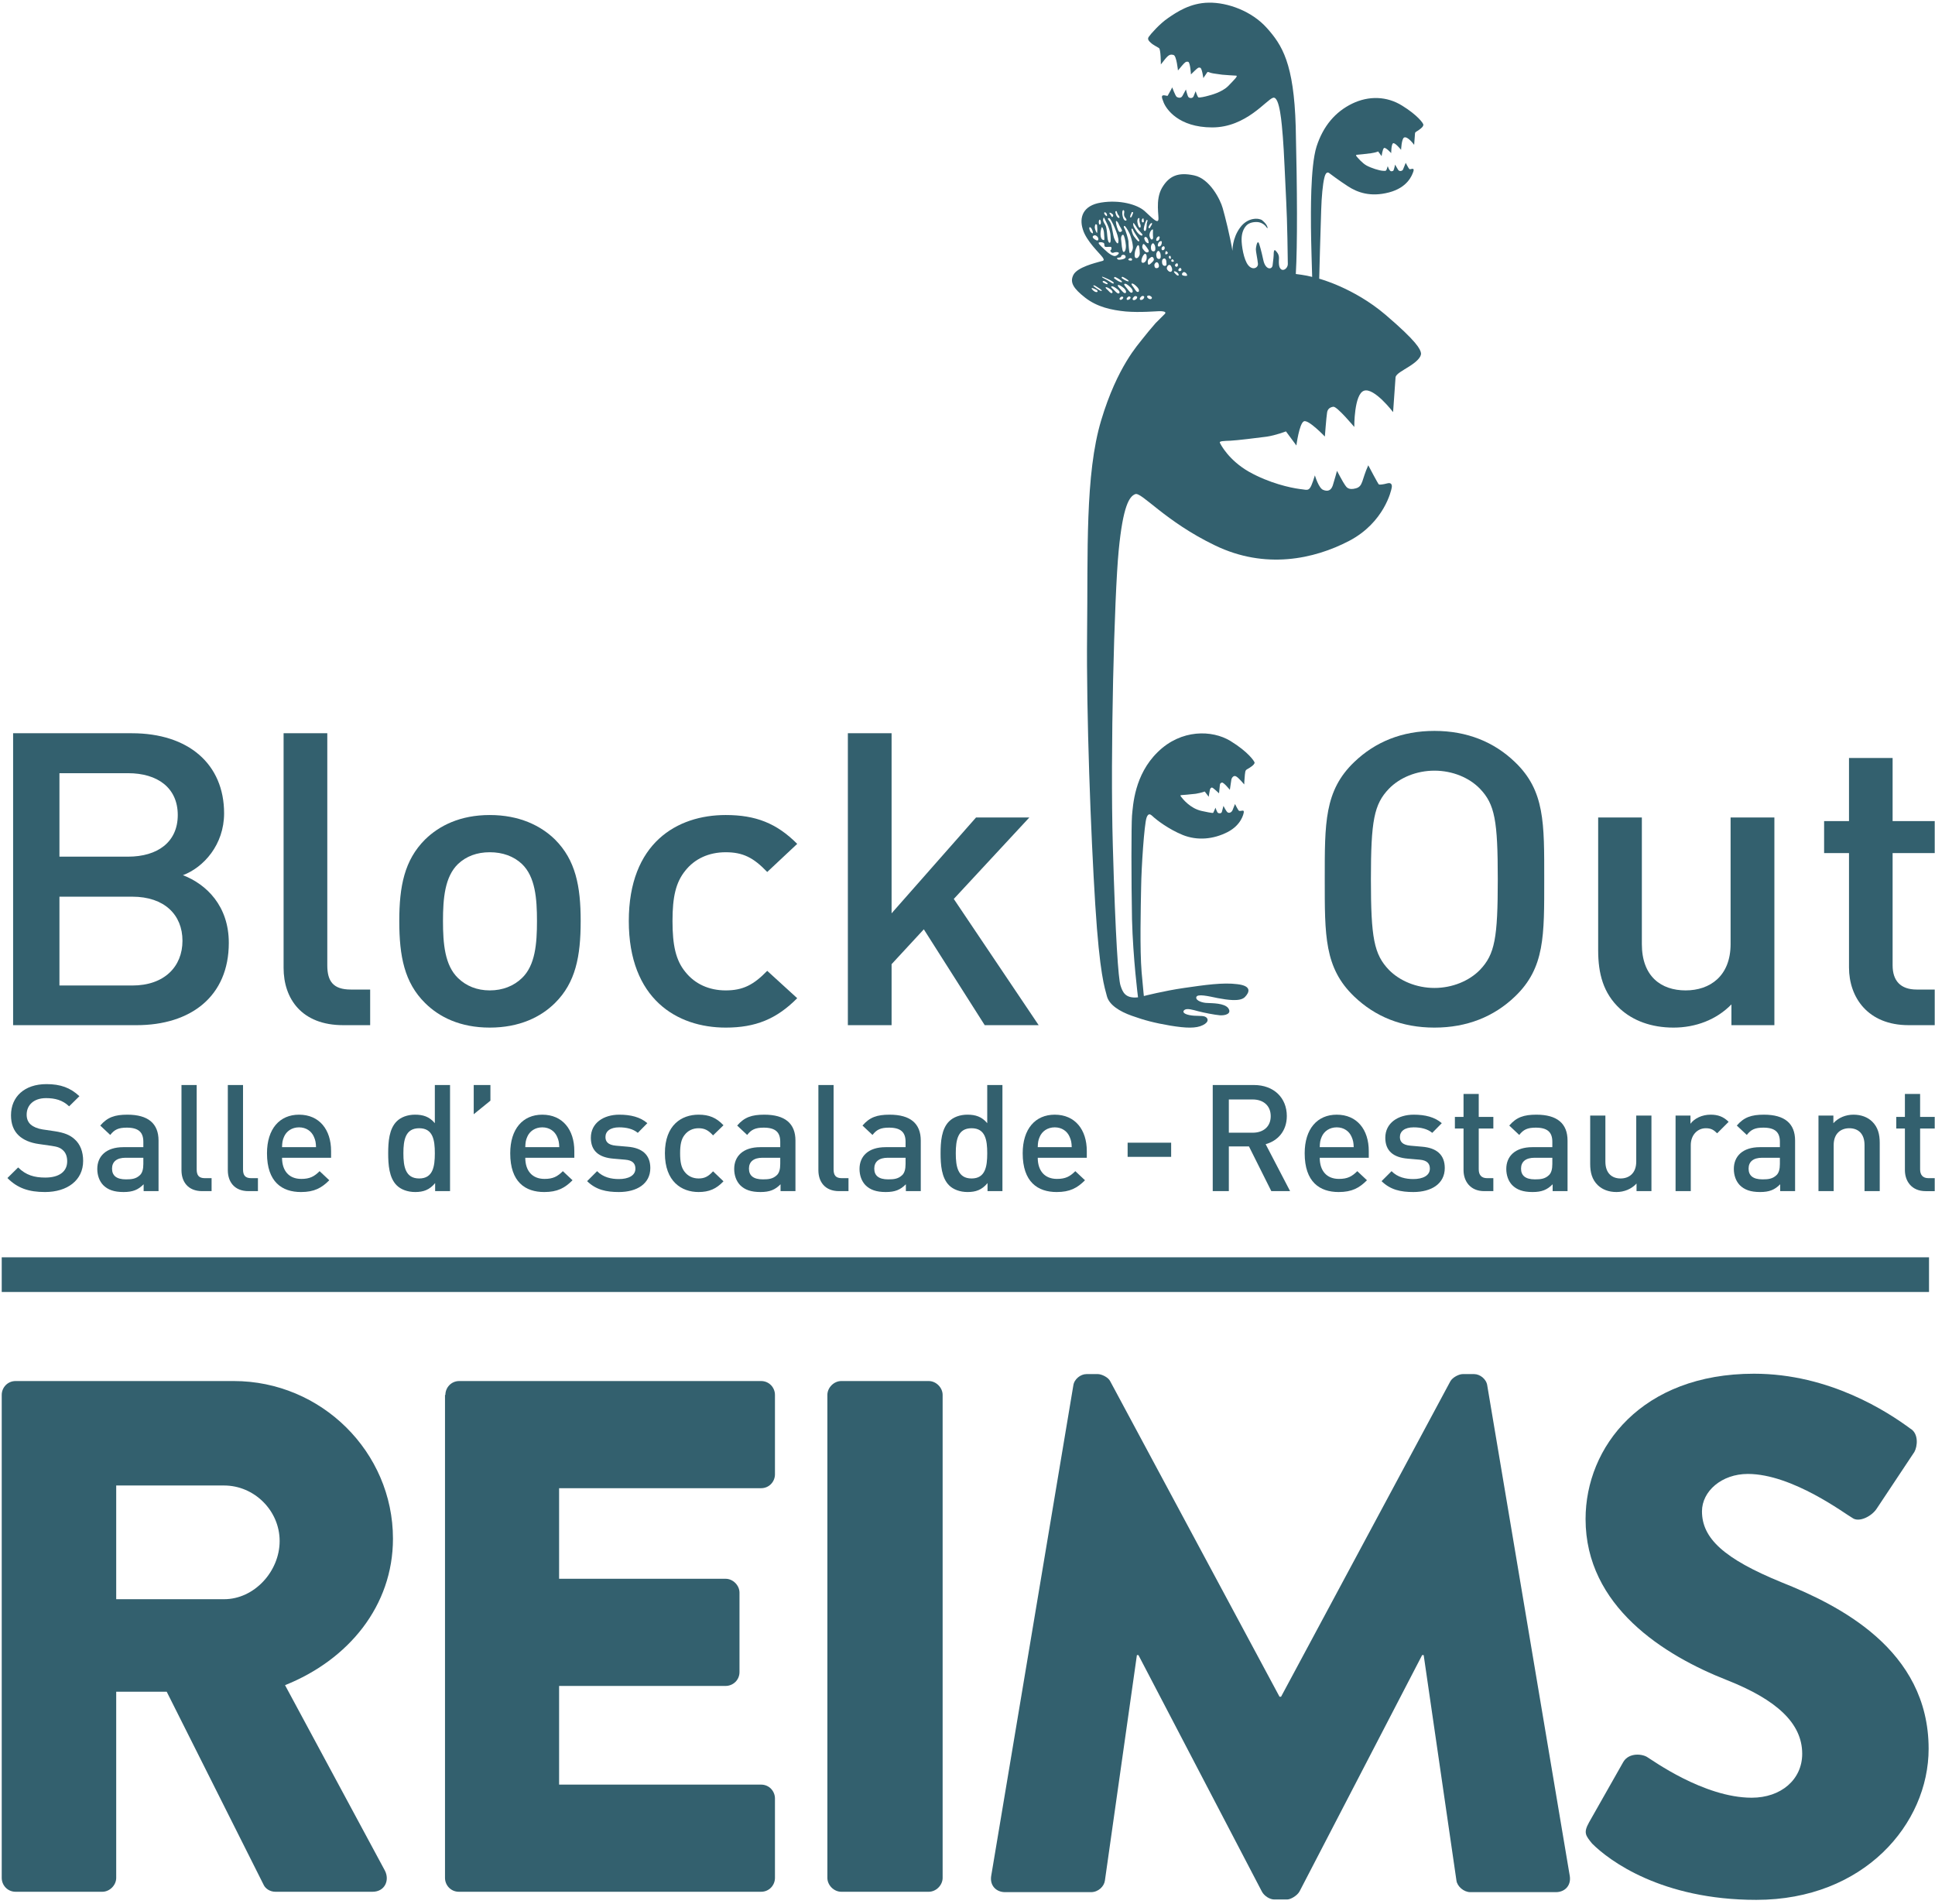 <?xml version="1.0" encoding="UTF-8" standalone="no"?><!DOCTYPE svg PUBLIC "-//W3C//DTD SVG 1.1//EN" "http://www.w3.org/Graphics/SVG/1.1/DTD/svg11.dtd"><svg width="100%" height="100%" viewBox="0 0 502 494" version="1.1" xmlns="http://www.w3.org/2000/svg" xmlns:xlink="http://www.w3.org/1999/xlink" xml:space="preserve" xmlns:serif="http://www.serif.com/" style="fill-rule:evenodd;clip-rule:evenodd;stroke-linejoin:round;stroke-miterlimit:2;"><rect id="reims" x="0.448" y="0.693" width="501.478" height="492.334" style="fill:none;"/><clipPath id="_clip1"><rect x="0.448" y="0.693" width="501.478" height="492.334"/></clipPath><g clip-path="url(#_clip1)"><rect x="0.448" y="326.193" width="500" height="9" style="fill:#33606e;"/><g><path d="M0.448,361.893c0,-1.9 1.5,-3.6 3.6,-3.6l56.6,0c22.7,0 41.3,18.4 41.3,40.9c0,17.4 -11.5,31.4 -28,38l25.9,48.1c1.3,2.5 0,5.5 -3.2,5.5l-25.2,0c-1.5,0 -2.6,-0.9 -3,-1.7l-25.2,-50.2l-13.1,0l0,48.3c0,1.9 -1.7,3.6 -3.6,3.6l-22.5,0c-2.1,0 -3.6,-1.7 -3.6,-3.6l0,-125.3Zm57.7,53c7.8,0 14.4,-7.2 14.4,-15.1c0,-7.9 -6.6,-14.4 -14.4,-14.4l-28,0l0,29.5l28,0Z" style="fill:#33606e;fill-rule:nonzero;"/><path d="M115.548,361.893c0,-1.9 1.5,-3.6 3.6,-3.6l78.3,0c2.1,0 3.6,1.7 3.6,3.6l0,20.6c0,1.9 -1.5,3.6 -3.6,3.6l-52.4,0l0,23.5l43.2,0c1.9,0 3.6,1.7 3.6,3.6l0,20.6c0,2.1 -1.7,3.6 -3.6,3.6l-43.2,0l0,25.6l52.4,0c2.1,0 3.6,1.7 3.6,3.6l0,20.6c0,1.9 -1.5,3.6 -3.6,3.6l-78.4,0c-2.1,0 -3.6,-1.7 -3.6,-3.6l0,-125.3l0.1,0Z" style="fill:#33606e;fill-rule:nonzero;"/><path d="M214.648,361.893c0,-1.9 1.7,-3.6 3.6,-3.6l22.7,0c1.9,0 3.6,1.7 3.6,3.6l0,125.3c0,1.9 -1.7,3.6 -3.6,3.6l-22.7,0c-1.9,0 -3.6,-1.7 -3.6,-3.6l0,-125.3Z" style="fill:#33606e;fill-rule:nonzero;"/><path d="M278.448,359.493c0.2,-1.7 1.9,-3 3.4,-3l3,0c0.9,0 2.7,0.8 3.2,1.9l43.9,81.8l0.4,0l43.9,-81.8c0.6,-1.1 2.3,-1.9 3.2,-1.9l3,0c1.5,0 3.2,1.3 3.4,3l21.4,127.2c0.4,2.5 -1.3,4.2 -3.6,4.2l-22.2,0c-1.7,0 -3.4,-1.5 -3.6,-3l-8.5,-58.5l-0.4,0l-31.8,61.3c-0.6,1.1 -2.3,2.1 -3.2,2.1l-3.4,0c-1.1,0 -2.6,-0.9 -3.2,-2.1l-32,-61.3l-0.4,0l-8.3,58.5c-0.2,1.5 -1.7,3 -3.6,3l-22.3,0c-2.3,0 -4,-1.7 -3.6,-4.2l21.3,-127.2Z" style="fill:#33606e;fill-rule:nonzero;"/><path d="M412.248,472.793l8.9,-15.7c1.5,-2.5 5.1,-2.1 6.4,-1.1c0.8,0.4 14.4,10.4 26.9,10.4c7.6,0 13.1,-4.7 13.1,-11.4c0,-7.9 -6.6,-14 -19.5,-19.1c-16.3,-6.4 -36.7,-19.1 -36.7,-41.8c0,-18.7 14.6,-37.7 43.7,-37.7c19.7,0 34.8,10 40.5,14.2c2.3,1.3 1.9,4.7 1.1,6.1l-9.7,14.6c-1.3,2.1 -4.7,3.8 -6.4,2.5c-1.7,-0.9 -15.5,-11.4 -27.1,-11.4c-6.8,0 -11.9,4.5 -11.9,9.7c0,7 5.7,12.3 20.6,18.4c14.8,5.9 38.2,17.4 38.2,43.2c0,19.5 -16.8,39.2 -44.7,39.2c-24.6,0 -38.2,-10.2 -42.6,-14.6c-1.7,-2.1 -2.3,-2.8 -0.8,-5.5Z" style="fill:#33606e;fill-rule:nonzero;"/></g><g id="logo-total" serif:id="logo total"><g id="logo"><path d="M34.316,232.633l-18.895,0l0,23.045l18.895,0c8.341,0 13.023,-4.924 13.023,-11.606c0,-6.731 -4.682,-11.439 -13.023,-11.439m-1.096,-32.039l-17.799,0l0,21.655l17.799,0c7.655,0 12.898,-3.782 12.898,-10.802c0,-7.05 -5.243,-10.853 -12.898,-10.853m2.221,65.372l-32.04,0l0,-75.736l30.819,0c14.681,0 23.918,8 23.918,20.773c0,8.172 -5.34,14.05 -10.678,16.051c6.121,2.363 11.9,7.993 11.9,17.555c0,13.918 -9.901,21.357 -23.919,21.357" style="fill:#33606e;fill-rule:nonzero;"/><path d="M89.031,265.966c-10.802,0 -15.459,-6.898 -15.459,-14.873l0,-60.862l11.338,0l0,60.206c0,4.145 1.536,6.287 6.096,6.287l5.025,0l0,9.242l-7,0Z" style="fill:#33606e;fill-rule:nonzero;"/><path d="M135.408,224.149c-2.125,-2 -5,-3.047 -8.343,-3.047c-3.339,0 -6.116,1.047 -8.238,3.047c-3.439,3.319 -3.903,8.949 -3.903,14.802c0,5.874 0.464,11.486 3.903,14.797c2.122,2.053 4.899,3.197 8.238,3.197c3.343,0 6.218,-1.144 8.343,-3.197c3.46,-3.311 3.901,-8.923 3.901,-14.797c0,-5.853 -0.441,-11.483 -3.901,-14.802m8.582,36.061c-3.683,3.659 -9.244,6.387 -16.925,6.387c-7.678,0 -13.115,-2.728 -16.797,-6.387c-5.339,-5.289 -6.682,-12.09 -6.682,-21.259c0,-9.044 1.343,-15.802 6.682,-21.144c3.682,-3.607 9.119,-6.36 16.797,-6.36c7.681,0 13.242,2.753 16.925,6.36c5.341,5.342 6.656,12.1 6.656,21.144c0,9.169 -1.315,15.97 -6.656,21.259" style="fill:#33606e;fill-rule:nonzero;"/><path d="M188.27,266.597c-12.655,0 -25.139,-7.434 -25.139,-27.646c0,-20.216 12.484,-27.504 25.139,-27.504c7.778,0 13.213,2.122 18.552,7.485l-7.779,7.293c-3.559,-3.733 -6.312,-5.122 -10.773,-5.122c-4.363,0 -8.023,1.682 -10.463,4.753c-2.485,3.05 -3.339,6.828 -3.339,13.095c0,6.293 0.854,10.191 3.339,13.213c2.44,3.076 6.1,4.782 10.463,4.782c4.461,0 7.214,-1.414 10.773,-5.076l7.779,7.097c-5.339,5.387 -10.774,7.63 -18.552,7.63" style="fill:#33606e;fill-rule:nonzero;"/><path d="M255.467,265.966l-15.799,-24.867l-8.363,9.043l0,15.824l-11.343,0l0,-75.735l11.343,0l0,46.72l21.918,-24.872l13.828,0l-19.609,21.14l22.02,32.747l-13.995,0Z" style="fill:#33606e;fill-rule:nonzero;"/><path d="M383.939,204.62c-2.779,-2.879 -7.142,-4.682 -11.797,-4.682c-4.661,0 -9.001,1.803 -11.803,4.682c-3.879,4.044 -4.683,8.287 -4.683,23.504c0,15.215 0.804,19.458 4.683,23.508c2.802,2.849 7.142,4.679 11.803,4.679c4.655,0 9.018,-1.83 11.797,-4.679c3.878,-4.05 4.632,-8.293 4.632,-23.508c0,-15.217 -0.754,-19.46 -4.632,-23.504m9.097,53.907c-5.44,5.222 -12.436,8.071 -20.894,8.071c-8.464,0 -15.368,-2.849 -20.828,-8.071c-7.753,-7.434 -7.632,-15.822 -7.632,-30.403c0,-14.556 -0.121,-22.97 7.632,-30.409c5.46,-5.238 12.364,-8.091 20.828,-8.091c8.458,0 15.454,2.853 20.894,8.091c7.776,7.439 7.585,15.853 7.585,30.409c0,14.581 0.191,22.969 -7.585,30.403" style="fill:#33606e;fill-rule:nonzero;"/><path d="M449.187,265.966l0,-5.389c-3.901,3.999 -9.315,6.021 -15.019,6.021c-5.802,0 -10.558,-1.823 -13.901,-4.899c-4.338,-4.024 -5.652,-9.117 -5.652,-15.166l0,-34.454l11.334,0l0,32.847c0,8.41 4.999,12.02 11.363,12.02c6.317,0 11.657,-3.731 11.657,-12.02l0,-32.847l11.362,0l0,53.887l-11.144,0Z" style="fill:#33606e;fill-rule:nonzero;"/><path d="M495.149,265.966c-10.581,0 -15.46,-7.217 -15.46,-14.969l0,-29.676l-6.458,0l0,-8.293l6.458,0l0,-16.383l11.314,0l0,16.383l10.923,0l0,8.293l-10.923,0l0,29.116c0,3.973 2.025,6.287 6.242,6.287l4.681,0l0,9.242l-6.777,0Z" style="fill:#33606e;fill-rule:nonzero;"/><path d="M307.987,71.441c0.051,0.209 -0.829,0.159 -1.143,0c-0.343,-0.147 -0.197,-0.574 0,-0.682c0.142,-0.185 0.386,-0.281 0.753,0c0.121,0.083 0.39,0.451 0.39,0.682m-1.607,-1.804c0.071,0.134 0.292,0.402 -0.05,0.624c-0.364,0.217 -0.536,0 -0.636,-0.126c-0.072,-0.121 0.196,-0.574 0.49,-0.633c0,0 0.095,0.027 0.196,0.135m-0.586,1.745c0,0.096 -0.1,0.096 -0.317,0.096c-0.193,-0.037 -0.905,-0.778 -0.905,-0.904c-0.024,-0.121 -0.024,-0.293 0.418,-0.121c0.415,0.197 0.804,0.502 0.804,0.929m-1.661,-4.125c0.293,0.075 0.515,0.489 0.343,0.61c-0.218,0.101 -0.488,0.051 -0.585,-0.096c-0.121,-0.146 0.097,-0.514 0.242,-0.514m-0.486,1.565c0.198,0.146 0.658,1.096 0.341,1.509c-0.32,0.465 -0.901,0.038 -1.169,-0.376c-0.273,-0.426 0.026,-0.891 0.219,-1.087c0.221,-0.193 0.439,-0.173 0.609,-0.046m-1.025,-0.452c0.076,0.305 -0.076,0.744 -0.655,0.572c-0.562,-0.184 -0.562,-1.171 -0.441,-1.489c0.097,-0.268 0.415,-0.439 0.636,-0.389c0.192,0.084 0.192,0.193 0.289,0.293c0.121,0.07 0.171,0.745 0.171,1.013m-0.95,-3.452c-0.317,0.025 -0.393,-0.365 -0.291,-0.636c0.07,-0.243 0.363,-0.435 0.586,-0.389c0.12,0.075 0.195,0.221 0.195,0.464c0,0.293 -0.195,0.523 -0.49,0.561m-0.317,-1.619c-0.122,0.427 -0.415,0.695 -0.732,0.657c-0.389,0 -0.269,-0.623 -0.076,-0.962c0.175,-0.319 0.59,-0.561 0.808,-0.381c0.096,0.087 0.075,0.271 0,0.686m-0.267,2.694c0.049,0.339 0.191,1.192 -0.44,1.192c-0.637,-0.037 -0.661,-0.778 -0.682,-1.146c-0.025,-0.351 0.293,-0.949 0.537,-0.949c0.316,0 0.564,0.598 0.585,0.903m-0.465,2.682c0.05,0.083 0.196,0.827 -0.485,0.886c-0.658,0.114 -0.658,-0.656 -0.658,-0.866c0,-0.166 0.34,-0.681 0.561,-0.657c0.436,0 0.537,0.453 0.582,0.637m-1.581,-1.98c0.288,0.186 0.438,0.675 0.142,1.027c-0.294,0.342 -0.975,1.036 -1.217,0.953c-0.243,-0.184 -0.341,-1.222 0.17,-1.586c0.512,-0.394 0.633,-0.536 0.905,-0.394m-0.196,10.511c0,0.159 -0.076,0.413 -0.441,0.413c-0.364,-0.02 -0.757,-0.363 -0.779,-0.535c-0.048,-0.184 -0.099,-0.388 0.39,-0.414c0.268,-0.051 0.804,0.342 0.83,0.536m-1.001,-11.791c-0.536,0.235 -0.853,-0.204 -1.294,-0.765c-0.437,-0.536 -0.075,-1.317 0.072,-1.351c0.271,-0.038 0.613,0.548 0.857,0.841c0.168,0.28 0.874,1.05 0.365,1.275m-0.758,0.419c0.415,0.122 0.415,0.619 0.393,1.192c-0.051,0.574 -0.463,1.16 -0.974,1.16c-0.54,-0.026 -0.418,-0.759 -0.221,-1.305c0.191,-0.575 0.656,-1.11 0.802,-1.047m-0.241,11.25c0,0.293 -0.37,0.683 -0.637,0.707c-0.218,0.037 -0.485,0.101 -0.511,-0.28c-0.024,-0.192 0.416,-0.695 0.632,-0.728c0.221,-0.037 0.516,0 0.516,0.301m-1.22,-10.898c-0.196,0.439 -0.418,0.878 -0.953,0.756c-0.536,-0.182 -0.242,-1.586 -0.166,-1.877c0.115,-0.343 0.631,-2.071 0.996,-1.218c0.05,0.147 0.316,1.924 0.123,2.339m-0.609,8.291c0.681,0.733 0.536,1.315 0.121,1.269c-0.414,-0.038 -0.779,-0.808 -1.096,-1.235c-0.171,-0.23 -0.707,-0.837 -0.415,-0.937c0.268,-0.097 0.732,0.218 1.39,0.903m0,2.657c0,0.306 -0.395,0.657 -0.658,0.694c-0.222,0.064 -0.464,0.11 -0.539,-0.266c0,-0.21 0.44,-0.72 0.66,-0.746c0.218,0 0.537,0.026 0.537,0.318m-1.707,-2.56c0.752,0.732 0.656,1.402 0.193,1.364c-0.435,-0.046 -0.875,-0.828 -1.267,-1.268c-0.193,-0.267 -0.805,-0.878 -0.511,-1.02c0.292,-0.16 0.827,0.184 1.585,0.924m0,2.632c0,0.234 -0.368,0.561 -0.561,0.561c-0.222,0.049 -0.44,0.125 -0.464,-0.205c-0.049,-0.197 0.363,-0.6 0.56,-0.649c0.173,-0.013 0.465,0.025 0.465,0.293m-1.733,-2.448c0.732,0.682 0.659,1.306 0.269,1.292c-0.44,-0.037 -0.904,-0.757 -1.265,-1.112c-0.221,-0.268 -0.782,-0.803 -0.538,-0.976c0.241,-0.128 0.78,0.173 1.534,0.796m-0.171,2.448c0,0.234 -0.339,0.514 -0.511,0.561c-0.218,0.024 -0.414,0.086 -0.463,-0.244c0,-0.158 0.342,-0.548 0.534,-0.561c0.177,-0.024 0.44,0 0.44,0.244m-1.585,-2.217c0.782,0.572 0.76,1.145 0.342,1.145c-0.389,0 -0.903,-0.635 -1.267,-0.999c-0.218,-0.197 -0.804,-0.708 -0.586,-0.829c0.247,-0.146 0.757,0.097 1.511,0.683m-1.682,0.095c0.611,0.477 0.586,0.966 0.221,0.966c-0.292,0 -0.732,-0.551 -1.001,-0.82c-0.216,-0.179 -0.681,-0.56 -0.488,-0.719c0.172,-0.084 0.611,0.126 1.268,0.573m-1.828,-1.715c-0.511,-0.331 -0.172,-0.573 0.221,-0.427c0.339,0.147 0.95,0.535 0.827,0.732c-0.17,0.192 -0.757,-0.172 -1.048,-0.305m1.317,-0.465c-0.485,-0.329 -1.682,-0.866 -1.707,-0.986c-0.045,-0.122 0.025,-0.147 0.025,-0.147c0.44,0.12 2.997,1.204 2.997,1.632c-0.047,0.463 -0.729,-0.173 -1.315,-0.499m-3.267,1.377c0.435,0.293 1.636,0.975 1.459,1.159c-0.143,0.179 -0.803,-0.268 -1.217,-0.536c-0.191,-0.146 -1.071,-0.718 -0.974,-0.807c0.121,-0.135 0.293,-0.084 0.732,0.184m0.051,0.891c0.438,0.205 0.463,0.658 -0.027,0.598c-0.489,-0.024 -1.316,-0.832 -1.171,-1c0.146,-0.171 0.808,0.219 1.198,0.402m2.12,-10.45c-1.217,-1.155 -1.954,-1.78 -1.217,-1.875c0.682,-0.076 1.167,0.179 1.167,0.452c0.024,0.317 -0.025,0.619 0.293,0.74c0.318,0.113 1.509,-0.167 1.56,0.147c0.025,0.343 0.025,0.573 -0.196,0.694c-0.244,0.147 0.126,0.719 0.488,0.719c0.37,-0.032 0.44,-0.121 0.561,-0.146c0.345,-0.07 0.929,-0.097 1.051,0.146c0.121,0.198 -0.465,0.77 -0.979,0.821c-0.535,0.033 -1.511,-0.501 -2.728,-1.698m-2.903,-3.536c0.584,-0.498 1.388,0.393 1.316,0.857c-0.07,0.487 -0.387,0.415 -0.948,0.047c-0.541,-0.326 -0.637,-0.708 -0.368,-0.904m-0.097,-0.875c0.025,0.427 -0.267,0.159 -0.586,-0.121c-0.216,-0.292 -0.561,-1.222 -0.216,-1.246c0.339,-0.022 0.776,0.903 0.802,1.367m0.51,-1.113c-0.096,-0.377 0.097,-1.084 0.247,-1.033c0.39,0.096 0.314,0.268 0.339,0.535c0.051,0.268 0.072,1.257 0,1.657c-0.05,0.381 -0.536,-0.779 -0.586,-1.159m1.217,-0.937c-0.242,-0.096 -0.287,-0.987 -0.07,-1.192c0.197,-0.221 0.343,0 0.415,0.536c0,0.477 -0.121,0.706 -0.345,0.656m0.273,2.925c-0.121,-0.95 0.145,-1.803 0.193,-2.034c0.049,-0.23 0.196,-0.255 0.272,-0.133c0.142,0.192 0.414,0.903 0.414,1.414c0,0.511 0.216,1.854 0,1.854c-0.272,0 -0.757,-0.147 -0.879,-1.101m0.632,-4.096c0,-0.314 0.147,-1.047 0.438,-0.288c0.294,0.707 1.268,2.312 1.466,3.936c0.024,0.327 0.216,2.083 -0.122,2.229c-0.343,0.147 -0.611,-0.668 -0.685,-1.781c-0.098,-1.167 -0.193,-2.218 -0.462,-2.716c-0.267,-0.476 -0.584,-0.961 -0.635,-1.38m0.342,-1.581c-0.095,-0.198 -0.049,-0.428 0.096,-0.44c0.146,0 0.294,0.109 0.441,0.279c0.1,0.173 0.243,0.596 0.1,0.695c-0.173,0.109 -0.541,-0.405 -0.637,-0.534m0.929,1.339c-0.1,-0.293 0.289,-0.293 0.435,-0.193c0.414,0.289 2.369,4.313 2.293,5.875c-0.046,1.546 -0.975,-0.294 -1.146,-0.804c-0.193,-0.49 -0.46,-2.415 -0.733,-3.377c-0.291,-0.967 -0.726,-1.235 -0.849,-1.501m0.486,-1.339c-0.121,-0.076 -0.197,-0.44 0.171,-0.293c0.243,0.095 0.709,0.389 0.709,0.657c0.023,0.267 -0.269,0.636 -0.441,0.279c-0.221,-0.354 -0.342,-0.573 -0.439,-0.643m1.637,0.289c-0.152,-0.499 -0.273,-0.83 -0.177,-0.925c0.101,-0.122 0.317,-0.193 0.343,0.025c0.05,0.171 0.221,0.681 0.393,0.878c0.218,0.168 0.464,0.779 0.193,0.779c-0.267,0 -0.536,-0.269 -0.752,-0.757m0.726,2.463c0.197,0.49 0.954,1.465 0.783,1.661c-0.172,0.192 -0.685,0.619 -1.024,-0.297c-0.415,-0.925 -0.662,-2.243 -0.485,-2.288c0.216,-0.025 0.535,0.389 0.726,0.924m0.611,4.231c-0.241,-1.306 0.343,-1.728 0.536,-1.548c0.222,0.169 0.586,1.586 0.656,2.744c0.051,1.134 -0.312,1.841 -0.656,1.644c-0.364,-0.218 -0.489,-2.485 -0.536,-2.84m0.293,-6.741c-0.146,-1.318 0.243,-1.376 0.414,-1.122c0.146,0.244 0.025,0.499 0,0.95c0,0.464 0.173,0.732 0.441,1.038c0.242,0.267 0.363,0.72 -0.147,0.599c-0.465,-0.147 -0.658,-1.139 -0.708,-1.465m2.147,0.682c-0.293,0.076 -0.051,-0.732 0.095,-0.95c0.197,-0.243 0.026,-0.451 0.273,-0.463c0.385,-0.052 0.263,0.328 0.117,0.609c-0.146,0.315 -0.193,0.682 -0.485,0.804m0.853,4.904c-0.368,-0.49 -0.59,-1.439 -0.66,-1.796c-0.025,-0.389 0.367,-0.23 0.413,0.064c0.075,0.267 0.681,1.242 1.267,2.121c0.592,0.853 0.345,0.828 0.177,0.887c-0.177,0.062 -0.979,-0.988 -1.197,-1.276m-0.293,2.535c0.121,0.804 -0.414,1.816 -0.757,1.816c-0.268,0 -0.389,-2.804 -0.389,-3.109c-0.072,-0.623 -0.706,-2.853 -1.071,-3.355c-0.294,-0.473 -0.025,-0.842 0.269,-0.453c0.338,0.427 1.071,1.54 1.388,2.611c0.339,1.076 0.485,1.707 0.56,2.49m-0.392,3.728c-0.289,0.025 -0.608,0 -0.754,-0.184c-0.146,-0.159 0.193,-0.427 0.488,-0.448c0.513,-0.026 0.583,0.562 0.266,0.632m-1.683,5.07c-0.316,-0.179 -0.854,-0.536 -0.854,-0.606c-0.024,-0.076 0.177,-0.268 0.177,-0.268c0.361,0.095 1.676,0.874 1.676,1.108c0,0.231 -0.681,-0.062 -0.999,-0.234m-1.51,-5.287c-0.489,-0.013 -0.612,-0.441 -0.439,-0.502c0.222,-0.036 0.952,-0.084 0.952,-0.268c0,-0.193 0.193,-0.511 0.537,-0.511c0.242,-0.014 0.727,0.121 0.657,0.658c-0.121,0.475 -1.268,0.623 -1.707,0.623m-1.122,4.447c0.44,0.112 1.904,0.999 1.904,1.28c-0.025,0.293 -0.757,-0.046 -1.126,-0.268c-0.338,-0.218 -0.949,-0.632 -0.969,-0.682c-0.031,-0.096 0.191,-0.33 0.191,-0.33m4.854,-13.251c-0.026,-0.268 -0.147,-0.682 0,-0.707c0.12,-0.063 0.438,0.537 0.58,0.707c0.202,0.343 0.516,0.804 0.688,1.026c0.268,0.293 0.854,0.974 0.975,1.083c0.121,0.159 0.191,0.498 -0.197,0.425c-0.364,-0.07 -0.854,-0.572 -1.168,-0.999c-0.298,-0.426 -0.832,-1.293 -0.878,-1.535m1.026,-0.974c-0.076,-0.453 0.095,-1 0.388,-1.05c0.242,0 0.122,0.413 0.122,0.597c0.048,0.23 0.096,0.695 0.192,0.892c0.125,0.159 0.293,1 -0.046,1c-0.364,0.021 -0.586,-0.962 -0.656,-1.439m1.141,-0.268c0,-0.332 0.076,-0.515 0.151,-0.535c0.116,-0.075 0.217,-0.293 0.263,-0.147c0.051,0.154 0.197,0.828 0.074,0.95c-0.17,0.204 -0.488,0.084 -0.488,-0.268m0.561,2.389c-0.193,-0.393 0.267,-1.682 0.368,-2c0.098,-0.255 0.218,-0.414 0.291,-0.612c0.123,-0.17 0.295,0.038 0.295,0.16c-0.076,0.089 -0.172,0.535 -0.222,0.77c-0.022,0.217 -0.022,0.803 -0.121,1.301c-0.097,0.527 -0.364,0.795 -0.611,0.381m1.075,2.51c0.122,0.464 0.339,1.097 -0.219,0.79c-0.589,-0.267 -0.806,-1.154 -0.78,-1.3c0.048,-0.101 0.171,-0.247 0.339,-0.268c0.221,0 0.539,0.352 0.66,0.778m0.461,-3.084c-0.097,0.059 -0.537,0.122 -0.29,-0.381c0.193,-0.51 0.535,-0.962 0.804,-0.899c0.146,0.072 0.026,0.389 -0.171,0.658c-0.148,0.267 -0.32,0.535 -0.343,0.622m0.464,0.499c0.221,-0.193 0.414,-0.18 0.342,0.171c-0.045,0.292 0,1.172 0,1.414c0.05,0.267 0.097,0.84 -0.292,0.904c-0.197,0.025 -0.491,-0.33 -0.611,-0.954c-0.072,-0.683 0.292,-1.314 0.561,-1.535m0.342,3.463c0.269,0 0.561,0.612 0.586,0.951c0.025,0.292 0.193,1.146 -0.463,1.146c-0.658,-0.021 -0.658,-0.757 -0.658,-1.097c-0.026,-0.388 0.269,-1 0.535,-1m1.026,-0.622c-0.294,0 -0.197,-0.498 -0.025,-0.791c0.171,-0.28 0.51,-0.491 0.656,-0.319c0.122,0.076 0.095,0.243 0,0.574c-0.071,0.331 -0.339,0.574 -0.631,0.536m2.243,3.501c-0.147,-0.074 -0.051,-0.54 0,-0.732c0,-0.112 0.165,-0.05 0.241,-0.071c0.102,0 0.344,0.263 0.344,0.46c0,0.147 -0.344,0.389 -0.585,0.343m0.853,0.729c-0.051,-0.147 0.095,-0.39 0.317,-0.353c0.219,0.038 0.294,0.745 0.072,0.779c-0.243,0.037 -0.364,-0.23 -0.389,-0.426m1.61,2.22c-0.124,-0.267 0.265,-0.643 0.536,-0.636c0.218,0.064 0.314,0.599 0.07,0.808c-0.242,0.193 -0.46,0.121 -0.606,-0.172m-5.099,14.944c-0.975,1.122 -2.56,3.001 -3.46,4.173c-0.855,1.192 -6.414,6.974 -10.608,20.982c-4.215,13.995 -3.413,34.307 -3.656,55.296c-0.222,21.041 0.976,52.18 2.118,70.348c1.147,18.236 2.463,21.579 3.024,23.772c0.586,2.241 3.269,3.948 6.464,5.073c3.193,1.143 5.824,1.85 9.996,2.558c4.171,0.686 6.706,0.732 8.414,-0.121c1.732,-0.83 1.413,-1.875 0.56,-2.219c-0.878,-0.342 -2.344,-0.05 -4.024,-0.392c-1.657,-0.339 -1.879,-0.951 -1.22,-1.385c0.634,-0.415 2.073,0 3.511,0.39c1.466,0.388 4.243,0.923 5.606,1.045c1.365,0.096 3.174,-0.389 2.173,-1.85c-1.026,-1.346 -4.243,-1.271 -5.415,-1.346c-1.121,0 -3.096,-0.556 -2.874,-1.512c0.243,-0.949 3.168,-0.241 5.557,0.249c2.389,0.438 5.755,0.999 7.025,-0.249c1.265,-1.287 1.803,-2.924 -1.929,-3.363c-3.732,-0.49 -8.556,0.217 -13.799,0.976c-5.267,0.755 -10.46,2.099 -10.46,2.099c0,0 -0.051,-0.321 -0.584,-6.221c-0.49,-5.849 -0.218,-17.02 -0.122,-22.136c0.072,-5.223 0.804,-16.025 1.387,-17.853c0.612,-1.803 1.436,-0.485 1.997,-0.072c0.54,0.49 3.612,2.951 7.439,4.511c3.808,1.51 7.949,1.097 11.585,-0.757c3.606,-1.854 4.167,-4.754 4.217,-5.121c0.047,-0.339 -0.05,-0.532 -0.415,-0.436c-0.418,0.022 -0.709,0.168 -0.902,-0.05c-0.193,-0.17 -0.955,-1.682 -0.955,-1.682c0,0 -0.384,0.951 -0.656,1.636c-0.269,0.557 -0.824,0.775 -1.217,0.557c-0.39,-0.193 -1.122,-1.707 -1.122,-1.707c0,0 -0.268,1.076 -0.414,1.561c-0.146,0.439 -0.732,0.439 -1.026,0.247c-0.267,-0.222 -0.631,-1.343 -0.631,-1.343c0,0 -0.464,1.146 -0.539,1.242c-0.076,0.171 -0.076,0.246 -3.026,-0.389c-3.045,-0.656 -4.994,-3.218 -5.334,-3.656c-0.369,-0.465 -0.151,-0.416 0.142,-0.465c0.319,0 2.075,-0.171 3.656,-0.343c1.536,-0.268 2.318,-0.582 2.318,-0.582l1.027,1.364c0,0 0.196,-1.364 0.292,-1.732c0.07,-0.46 0.389,-0.753 0.631,-0.631c0.246,0.045 1.758,1.465 1.758,1.465c0,0 0.171,-1.587 0.196,-1.956c0.02,-0.438 0.071,-0.706 0.536,-0.828c0.414,-0.171 2.07,1.879 2.07,1.879c0,0 0.268,-1.808 0.366,-2.465c0.048,-0.657 0.634,-1.388 1.245,-1.024c0.657,0.318 2.121,2.096 2.121,2.096c0,0 0.026,-1.193 0.168,-2.535c0.146,-1.391 0.202,-1.142 1.245,-1.803c1.052,-0.657 1.315,-1.123 1.27,-1.365c-0.072,-0.293 -1.537,-2.681 -6.268,-5.585c-4.733,-2.878 -12.773,-3.097 -18.849,2.878c-6.069,5.903 -6.413,13.827 -6.68,16.505c-0.193,2.707 -0.193,16.606 0,26.849c0.267,10.241 1.56,20.285 1.56,20.285c-3.388,0.369 -4.019,-1.463 -4.557,-3.12c-0.539,-1.706 -1.296,-12.02 -1.978,-36.21c-0.706,-24.138 0.393,-64.93 1.515,-76.535c1.122,-11.632 2.753,-14.071 4.293,-14.682c1.581,-0.681 7.776,7.097 20.727,13.313c12.968,6.268 25.646,3.586 34.791,-1.196c9.091,-4.777 10.919,-13.09 11.021,-13.773c0.146,-0.682 -0.047,-1.439 -1.125,-1.146c-1.068,0.293 -1.996,0.389 -2.193,0.293c-0.193,-0.072 -2.757,-4.975 -2.757,-4.975c-1.73,3.756 -1.314,5.464 -3.219,5.976c-1.924,0.535 -2.434,-0.295 -2.801,-0.83c-0.415,-0.51 -2.097,-3.707 -2.097,-3.707c0,0 -0.682,2.536 -1.097,3.804c-0.439,1.268 -1.271,1.635 -2.463,1.145c-1.193,-0.412 -2.172,-3.777 -2.172,-3.777c-1.439,4.606 -1.484,3.777 -3.974,3.535c-2.414,-0.318 -7.849,-1.51 -13.116,-4.464c-5.243,-2.996 -7.338,-7.021 -7.562,-7.535c-0.216,-0.461 1.102,-0.461 2.759,-0.531c1.657,-0.075 7.019,-0.733 9.433,-1.05c2.389,-0.369 4.95,-1.364 4.95,-1.364l2.708,3.657c0,0 0.756,-5.758 1.949,-6.268c1.17,-0.54 5.438,3.95 5.438,3.95c0,0 0.39,-5.097 0.561,-6.097c0.101,-1.024 0.732,-1.509 1.637,-1.635c0.949,-0.142 5.433,5.246 5.433,5.246c0,0 -0.07,-8.547 2.537,-9.405c2.636,-0.875 7.535,5.552 7.535,5.552c0,0 0.586,-8.179 0.637,-9.037c0.12,-0.875 1.851,-1.731 3.606,-2.849c1.755,-1.122 3.095,-2.343 2.998,-3.393c-0.146,-1.021 -1.024,-2.996 -9.262,-10.021c-8.217,-6.982 -17.146,-9.313 -17.146,-9.313c0,0 0.126,-5.217 0.196,-7.426c0.072,-2.18 0.197,-7.129 0.318,-10.467c0.098,-3.294 0.414,-6.685 0.804,-8.223c0.344,-1.535 0.855,-1.535 1.196,-1.338c0.29,0.219 2.607,1.975 5.022,3.535c2.414,1.536 5.732,2.791 10.56,1.536c4.797,-1.256 5.925,-4.35 6.262,-5.242c0.344,-0.866 0,-0.95 -0.337,-0.866c-0.345,0.074 -0.538,0.159 -0.662,0.012c-0.167,-0.122 -0.922,-1.585 -0.922,-1.585c0,0 -0.589,1.523 -0.735,1.816c-0.193,0.305 -0.903,0.501 -1.217,0.012c-0.32,-0.464 -0.783,-1.365 -0.783,-1.365c-0.434,1.683 -0.339,1.634 -0.925,1.733c-0.582,0.083 -0.999,-1.343 -0.999,-1.343c-0.414,1.293 -0.318,1.293 -1.243,1.221c-0.974,-0.05 -3.074,-0.732 -4.243,-1.367c-1.101,-0.594 -2.414,-2.121 -2.609,-2.39c-0.219,-0.243 -0.174,-0.401 0.195,-0.413c0.34,-0.026 2.314,-0.205 3.557,-0.389c1.246,-0.173 1.857,-0.464 1.857,-0.464l0.899,1.22c0,0 0.244,-1.929 0.637,-2.121c0.46,-0.196 1.848,1.339 1.848,1.339c0,0 0,-2.292 0.491,-2.56c0.514,-0.244 2.075,1.707 2.075,1.707c0,0 0.115,-2.853 0.777,-3.196c0.929,-0.436 2.611,1.903 2.611,1.903c0,0 0.193,-2.644 0.218,-2.925c0.026,-0.318 0.026,-0.318 0.853,-0.827c1.172,-0.808 1.267,-1.102 1.318,-1.44c0.072,-0.368 -1.587,-2.573 -5.51,-4.986c-3.954,-2.465 -8.657,-2.607 -12.975,-0.512c-4.338,2.122 -7.483,5.765 -9.216,11.104c-1.682,5.267 -1.46,17.983 -1.46,20.886c0,2.925 0.314,12.958 0.314,12.958c-1.559,-0.44 -4.243,-0.755 -4.243,-0.755c0.44,-7.548 0.37,-21.772 -0.025,-38.235c-0.463,-16.467 -3.56,-21.186 -7.485,-25.588c-3.899,-4.377 -10.191,-6.657 -15.07,-6.569c-4.873,0.059 -8.409,2.524 -10.554,3.984c-2.174,1.475 -4.537,4.171 -5.022,4.89c-0.536,0.745 0.364,1.34 0.754,1.72c0.221,0.218 1.413,0.899 1.903,1.192c0.489,0.246 0.489,4.242 0.489,4.242l1.096,-1.388c0.976,-1.185 1.41,-1.293 2.218,-1.059c0.758,0.229 1.122,4.009 1.122,4.009c0,0 0.272,-0.327 1.049,-1.244c0.804,-0.911 1.001,-1.121 1.607,-0.999c0.535,0.12 0.712,3.267 0.712,3.267l0.945,-0.924c0.928,-0.879 1.004,-0.904 1.464,-0.808c0.465,0.101 0.808,2.685 0.808,2.685c0,0 0.949,-1.418 1.045,-1.539c0.146,-0.121 0.415,0.025 0.926,0.197c0.49,0.159 1.882,0.293 2.902,0.46c1.051,0.112 3,0.209 3.611,0.247c0.632,0.024 -0.463,1.058 -2.049,2.708c-1.632,1.618 -4.512,2.337 -5.168,2.509c-0.66,0.197 -2.317,0.573 -2.56,0.415c-0.268,-0.218 -0.707,-1.586 -0.707,-1.586c0,0 -0.272,0.707 -0.535,1.344c-0.298,0.606 -1.075,0.459 -1.319,0.179c-0.267,-0.276 -0.662,-1.975 -0.662,-1.975c0,0 -0.509,0.942 -0.897,1.649c-0.39,0.719 -1.122,0.489 -1.486,0.28c-0.345,-0.209 -1.176,-2.473 -1.176,-2.473c0,0 -0.681,1.352 -1,1.85c-0.263,0.514 -0.142,0.343 -0.946,0.221c-0.852,-0.101 -0.953,0.218 -0.272,1.854c0.656,1.644 3.804,6.459 12.606,6.459c8.827,0 14.122,-7.288 15.804,-7.702c1.727,-0.418 2.241,6.912 2.51,10.154c0.292,3.338 0.63,12.079 0.878,16.798c0.267,4.732 0.414,15.313 0.414,16.237c-0.025,0.953 -1,1.82 -1.708,1.343c-0.732,-0.472 -0.636,-1.904 -0.585,-2.95c0,-1.049 -0.586,-1.598 -0.929,-1.948c-0.313,-0.369 -0.44,0.35 -0.44,0.752c0.026,0.394 -0.121,1.942 -0.288,3.1c-0.172,1.219 -1.879,1.193 -2.414,-1.393c-0.539,-2.535 -1,-3.996 -1.146,-4.364c-0.196,-0.33 -0.243,-0.33 -0.439,-0.025c-0.172,0.319 -0.339,1.242 -0.339,1.658c-0.026,0.427 0.434,2.577 0.535,3.685c0.121,1.033 -1.343,1.854 -2.515,0.415c-1.192,-1.439 -1.756,-5.197 -1.727,-6.779c0.025,-1.61 0.535,-2.732 1.146,-3.414c0.581,-0.685 1.536,-1.024 2.681,-1.024c1.169,-0.026 2.098,0.656 2.485,1.166c0.345,0.516 0.561,0.612 0.364,0.05c-0.191,-0.534 -0.56,-1.012 -1.338,-1.669c-0.757,-0.597 -3.707,-0.886 -5.732,1.913c-2.069,2.807 -1.974,6.025 -1.974,6.025c-0.656,-3.939 -1.904,-8.888 -2.535,-11.096c-0.608,-2.193 -3.339,-7.632 -7.411,-8.486c-4.099,-0.877 -6.464,0.065 -8.342,3.243c-1.824,3.184 -0.682,7.489 -0.948,8.339c-0.269,0.904 -1.683,-0.619 -3.562,-2.339c-1.924,-1.707 -6.46,-2.974 -11.287,-2.192c-4.778,0.753 -5.707,3.912 -4.733,6.944c0.903,3.076 4.414,6.243 5.121,7.257c0.733,1.011 -0.02,0.89 -0.853,1.158c-0.849,0.268 -5.656,1.377 -6.702,3.376c-1.026,1.987 0,3.549 3.07,5.962c3.122,2.413 6.803,3.197 10.486,3.56c3.701,0.318 8.07,-0.075 8.605,-0.075c0.536,-0.021 2.243,0 1.514,0.732l-2.417,2.413Z" style="fill:#33606e;fill-rule:nonzero;"/></g><g id="slogan"><path d="M19.326,295.53c-1.159,-1.045 -2.59,-1.664 -5.142,-2.05l-3.133,-0.463c-1.276,-0.195 -2.397,-0.658 -3.093,-1.277c-0.734,-0.657 -1.043,-1.547 -1.043,-2.553c0,-2.435 1.778,-4.292 5.026,-4.292c2.32,0 4.292,0.503 5.994,2.127l2.667,-2.629c-2.358,-2.204 -4.911,-3.132 -8.545,-3.132c-5.723,0 -9.203,3.286 -9.203,8.081c0,2.243 0.658,3.983 2.011,5.259c1.198,1.122 2.977,1.895 5.22,2.204l3.248,0.464c1.624,0.232 2.32,0.503 3.017,1.16c0.733,0.657 1.081,1.663 1.081,2.862c0,2.668 -2.087,4.215 -5.683,4.215c-2.823,0 -5.027,-0.62 -7.038,-2.63l-2.784,2.746c2.629,2.667 5.606,3.634 9.745,3.634c5.76,0 9.899,-3.016 9.899,-8.081c0,-2.359 -0.736,-4.331 -2.244,-5.645" style="fill:#33606e;fill-rule:nonzero;"/><path d="M37.187,301.948c0,1.393 -0.271,2.32 -0.851,2.899c-1.045,1.007 -2.165,1.123 -3.673,1.123c-2.476,0 -3.597,-1.007 -3.597,-2.784c0,-1.779 1.199,-2.823 3.519,-2.823l4.602,0l0,1.585Zm-4.138,-12.76c-3.247,0 -5.181,0.657 -7.037,2.822l2.59,2.437c1.084,-1.392 2.127,-1.895 4.292,-1.895c3.056,0 4.293,1.199 4.293,3.673l0,1.392l-5.182,0c-4.485,0 -6.766,2.358 -6.766,5.646c0,1.662 0.541,3.17 1.546,4.214c1.199,1.2 2.823,1.779 5.259,1.779c2.436,0 3.79,-0.579 5.22,-2.011l0,1.779l3.867,0l0,-13.108c0,-4.447 -2.707,-6.728 -8.082,-6.728" style="fill:#33606e;fill-rule:nonzero;"/><path d="M51.026,303.379l0,-21.886l-3.944,0l0,22.118c0,2.899 1.623,5.413 5.374,5.413l2.437,0l0,-3.363l-1.741,0c-1.585,0 -2.126,-0.774 -2.126,-2.282" style="fill:#33606e;fill-rule:nonzero;"/><path d="M63.049,303.379l0,-21.886l-3.944,0l0,22.118c0,2.899 1.623,5.413 5.374,5.413l2.437,0l0,-3.363l-1.741,0c-1.585,0 -2.126,-0.774 -2.126,-2.282" style="fill:#33606e;fill-rule:nonzero;"/><path d="M73.172,297.617c0.038,-1.199 0.116,-1.778 0.502,-2.668c0.619,-1.469 2.049,-2.475 3.906,-2.475c1.856,0 3.247,1.006 3.867,2.475c0.387,0.89 0.503,1.469 0.541,2.668l-8.816,0Zm4.408,-8.429c-5.027,0 -8.314,3.673 -8.314,10.015c0,7.462 3.906,10.054 8.817,10.054c3.441,0 5.336,-1.044 7.346,-3.056l-2.513,-2.358c-1.392,1.391 -2.552,2.01 -4.756,2.01c-3.21,0 -4.988,-2.126 -4.988,-5.49l12.721,0l0,-1.74c0,-5.568 -3.054,-9.435 -8.313,-9.435" style="fill:#33606e;fill-rule:nonzero;"/><path d="M108.751,305.738c-3.558,0 -4.099,-3.055 -4.099,-6.536c0,-3.479 0.541,-6.496 4.099,-6.496c3.557,0 4.06,3.017 4.06,6.496c0,3.481 -0.503,6.536 -4.06,6.536m4.06,-14.346c-1.432,-1.702 -3.055,-2.204 -5.143,-2.204c-1.972,0 -3.674,0.656 -4.756,1.74c-1.972,1.972 -2.204,5.297 -2.204,8.274c0,2.978 0.232,6.342 2.204,8.314c1.082,1.083 2.823,1.74 4.795,1.74c2.126,0 3.711,-0.541 5.181,-2.32l0,2.088l3.867,0l0,-27.531l-3.944,0l0,9.899Z" style="fill:#33606e;fill-rule:nonzero;"/><path d="M122.899,289.072l4.331,-3.518l0,-4.061l-4.331,0l0,7.579Z" style="fill:#33606e;fill-rule:nonzero;"/><path d="M136.275,297.617c0.039,-1.199 0.116,-1.778 0.503,-2.668c0.619,-1.469 2.049,-2.475 3.906,-2.475c1.855,0 3.247,1.006 3.867,2.475c0.386,0.89 0.502,1.469 0.541,2.668l-8.817,0Zm4.409,-8.429c-5.027,0 -8.314,3.673 -8.314,10.015c0,7.462 3.905,10.054 8.816,10.054c3.442,0 5.336,-1.044 7.347,-3.056l-2.513,-2.358c-1.392,1.391 -2.553,2.01 -4.756,2.01c-3.21,0 -4.989,-2.126 -4.989,-5.49l12.722,0l0,-1.74c0,-5.568 -3.055,-9.435 -8.313,-9.435" style="fill:#33606e;fill-rule:nonzero;"/><path d="M162.874,297.501l-3.093,-0.271c-2.088,-0.193 -2.707,-1.082 -2.707,-2.242c0,-1.469 1.199,-2.514 3.557,-2.514c1.857,0 3.597,0.387 4.834,1.431l2.475,-2.513c-1.818,-1.585 -4.331,-2.204 -7.27,-2.204c-4.099,0 -7.385,2.165 -7.385,5.992c0,3.443 2.127,5.105 5.8,5.415l3.132,0.27c1.895,0.155 2.629,1.006 2.629,2.321c0,1.855 -1.894,2.706 -4.292,2.706c-1.933,0 -4.06,-0.425 -5.646,-2.049l-2.59,2.59c2.32,2.282 5.027,2.824 8.236,2.824c4.679,0 8.159,-2.128 8.159,-6.226c0,-3.48 -2.166,-5.221 -5.839,-5.53" style="fill:#33606e;fill-rule:nonzero;"/><path d="M181.238,292.706c1.546,0 2.512,0.504 3.751,1.857l2.706,-2.63c-1.856,-1.972 -3.751,-2.745 -6.457,-2.745c-4.409,0 -8.74,2.668 -8.74,10.015c0,7.346 4.331,10.053 8.74,10.053c2.706,0 4.601,-0.811 6.457,-2.784l-2.706,-2.59c-1.239,1.352 -2.205,1.856 -3.751,1.856c-1.508,0 -2.784,-0.62 -3.635,-1.74c-0.851,-1.083 -1.16,-2.514 -1.16,-4.795c0,-2.282 0.309,-3.674 1.16,-4.756c0.851,-1.121 2.127,-1.741 3.635,-1.741" style="fill:#33606e;fill-rule:nonzero;"/><path d="M202.421,301.948c0,1.393 -0.271,2.32 -0.851,2.899c-1.044,1.007 -2.165,1.123 -3.674,1.123c-2.474,0 -3.595,-1.007 -3.595,-2.784c0,-1.779 1.198,-2.823 3.518,-2.823l4.602,0l0,1.585Zm-4.137,-12.76c-3.249,0 -5.183,0.657 -7.038,2.822l2.591,2.437c1.082,-1.392 2.126,-1.895 4.292,-1.895c3.054,0 4.292,1.199 4.292,3.673l0,1.392l-5.181,0c-4.486,0 -6.767,2.358 -6.767,5.646c0,1.662 0.541,3.17 1.547,4.214c1.198,1.2 2.822,1.779 5.259,1.779c2.435,0 3.788,-0.579 5.22,-2.011l0,1.779l3.866,0l0,-13.108c0,-4.447 -2.706,-6.728 -8.081,-6.728" style="fill:#33606e;fill-rule:nonzero;"/><path d="M216.26,303.379l0,-21.886l-3.944,0l0,22.118c0,2.899 1.624,5.413 5.375,5.413l2.435,0l0,-3.363l-1.738,0c-1.586,0 -2.128,-0.774 -2.128,-2.282" style="fill:#33606e;fill-rule:nonzero;"/><path d="M234.934,301.948c0,1.393 -0.271,2.32 -0.851,2.899c-1.044,1.007 -2.165,1.123 -3.673,1.123c-2.475,0 -3.596,-1.007 -3.596,-2.784c0,-1.779 1.198,-2.823 3.519,-2.823l4.601,0l0,1.585Zm-4.137,-12.76c-3.248,0 -5.182,0.657 -7.038,2.822l2.591,2.437c1.082,-1.392 2.126,-1.895 4.292,-1.895c3.054,0 4.292,1.199 4.292,3.673l0,1.392l-5.182,0c-4.485,0 -6.766,2.358 -6.766,5.646c0,1.662 0.541,3.17 1.546,4.214c1.199,1.2 2.823,1.779 5.259,1.779c2.436,0 3.789,-0.579 5.221,-2.011l0,1.779l3.866,0l0,-13.108c0,-4.447 -2.706,-6.728 -8.081,-6.728" style="fill:#33606e;fill-rule:nonzero;"/><path d="M252.06,305.738c-3.557,0 -4.099,-3.055 -4.099,-6.536c0,-3.479 0.542,-6.496 4.099,-6.496c3.558,0 4.06,3.017 4.06,6.496c0,3.481 -0.502,6.536 -4.06,6.536m4.06,-14.346c-1.431,-1.702 -3.054,-2.204 -5.143,-2.204c-1.971,0 -3.673,0.656 -4.756,1.74c-1.972,1.972 -2.204,5.297 -2.204,8.274c0,2.978 0.232,6.342 2.204,8.314c1.083,1.083 2.823,1.74 4.795,1.74c2.127,0 3.711,-0.541 5.181,-2.32l0,2.088l3.866,0l0,-27.531l-3.943,0l0,9.899Z" style="fill:#33606e;fill-rule:nonzero;"/><path d="M269.224,297.617c0.038,-1.199 0.116,-1.778 0.503,-2.668c0.619,-1.469 2.049,-2.475 3.906,-2.475c1.856,0 3.248,1.006 3.867,2.475c0.386,0.89 0.502,1.469 0.541,2.668l-8.817,0Zm4.409,-8.429c-5.028,0 -8.314,3.673 -8.314,10.015c0,7.462 3.905,10.054 8.816,10.054c3.442,0 5.337,-1.044 7.347,-3.056l-2.514,-2.358c-1.391,1.391 -2.552,2.01 -4.756,2.01c-3.209,0 -4.988,-2.126 -4.988,-5.49l12.723,0l0,-1.74c0,-5.568 -3.056,-9.435 -8.314,-9.435" style="fill:#33606e;fill-rule:nonzero;"/><rect x="292.541" y="296.457" width="11.292" height="3.673" style="fill:#33606e;"/><path d="M318.798,293.867l0,-8.624l6.187,0c2.784,0 4.679,1.624 4.679,4.331c0,2.707 -1.895,4.293 -4.679,4.293l-6.187,0Zm15.042,-4.331c0,-4.679 -3.325,-8.043 -8.545,-8.043l-10.674,0l0,27.531l4.177,0l0,-11.601l5.22,0l5.801,11.601l4.872,0l-6.342,-12.18c3.093,-0.85 5.491,-3.364 5.491,-7.308" style="fill:#33606e;fill-rule:nonzero;"/><path d="M342.38,297.617c0.039,-1.199 0.116,-1.778 0.503,-2.668c0.619,-1.469 2.049,-2.475 3.905,-2.475c1.857,0 3.249,1.006 3.867,2.475c0.387,0.89 0.503,1.469 0.541,2.668l-8.816,0Zm4.408,-8.429c-5.027,0 -8.313,3.673 -8.313,10.015c0,7.462 3.905,10.054 8.816,10.054c3.442,0 5.337,-1.044 7.346,-3.056l-2.513,-2.358c-1.391,1.391 -2.552,2.01 -4.756,2.01c-3.209,0 -4.988,-2.126 -4.988,-5.49l12.722,0l0,-1.74c0,-5.568 -3.055,-9.435 -8.314,-9.435" style="fill:#33606e;fill-rule:nonzero;"/><path d="M368.98,297.501l-3.093,-0.271c-2.089,-0.193 -2.708,-1.082 -2.708,-2.242c0,-1.469 1.199,-2.514 3.558,-2.514c1.856,0 3.596,0.387 4.833,1.431l2.475,-2.513c-1.818,-1.585 -4.331,-2.204 -7.27,-2.204c-4.099,0 -7.385,2.165 -7.385,5.992c0,3.443 2.127,5.105 5.8,5.415l3.132,0.27c1.895,0.155 2.631,1.006 2.631,2.321c0,1.855 -1.896,2.706 -4.294,2.706c-1.933,0 -4.06,-0.425 -5.644,-2.049l-2.592,2.59c2.32,2.282 5.027,2.824 8.236,2.824c4.68,0 8.16,-2.128 8.16,-6.226c0,-3.48 -2.166,-5.221 -5.839,-5.53" style="fill:#33606e;fill-rule:nonzero;"/><path d="M383.63,283.813l-3.944,0l0,5.955l-2.242,0l0,3.015l2.242,0l0,10.789c0,2.823 1.701,5.452 5.376,5.452l2.358,0l0,-3.364l-1.624,0c-1.47,0 -2.166,-0.85 -2.166,-2.281l0,-10.596l3.79,0l0,-3.015l-3.79,0l0,-5.955Z" style="fill:#33606e;fill-rule:nonzero;"/><path d="M402.725,301.948c0,1.393 -0.27,2.32 -0.85,2.899c-1.044,1.007 -2.165,1.123 -3.673,1.123c-2.475,0 -3.596,-1.007 -3.596,-2.784c0,-1.779 1.198,-2.823 3.519,-2.823l4.6,0l0,1.585Zm-4.136,-12.76c-3.248,0 -5.182,0.657 -7.038,2.822l2.591,2.437c1.082,-1.392 2.126,-1.895 4.292,-1.895c3.054,0 4.291,1.199 4.291,3.673l0,1.392l-5.181,0c-4.485,0 -6.766,2.358 -6.766,5.646c0,1.662 0.541,3.17 1.546,4.214c1.199,1.2 2.823,1.779 5.259,1.779c2.436,0 3.789,-0.579 5.221,-2.011l0,1.779l3.866,0l0,-13.108c0,-4.447 -2.707,-6.728 -8.081,-6.728" style="fill:#33606e;fill-rule:nonzero;"/><path d="M424.492,301.368c0,3.016 -1.857,4.37 -4.061,4.37c-2.204,0 -3.943,-1.316 -3.943,-4.37l0,-11.948l-3.944,0l0,12.528c0,2.204 0.463,4.06 1.971,5.529c1.16,1.122 2.824,1.779 4.834,1.779c1.973,0 3.866,-0.735 5.22,-2.204l0,1.972l3.867,0l0,-19.604l-3.944,0l0,11.948Z" style="fill:#33606e;fill-rule:nonzero;"/><path d="M438.563,291.546l0,-2.127l-3.867,0l0,19.605l3.944,0l0,-11.909c0,-2.708 1.779,-4.409 3.905,-4.409c1.354,0 2.05,0.426 2.94,1.315l2.977,-2.977c-1.355,-1.354 -2.784,-1.857 -4.679,-1.857c-2.205,0 -4.215,0.967 -5.22,2.359" style="fill:#33606e;fill-rule:nonzero;"/><path d="M461.759,301.948c0,1.393 -0.271,2.32 -0.851,2.899c-1.044,1.007 -2.165,1.123 -3.673,1.123c-2.475,0 -3.596,-1.007 -3.596,-2.784c0,-1.779 1.198,-2.823 3.519,-2.823l4.601,0l0,1.585Zm-4.137,-12.76c-3.248,0 -5.182,0.657 -7.039,2.822l2.592,2.437c1.082,-1.392 2.126,-1.895 4.292,-1.895c3.054,0 4.292,1.199 4.292,3.673l0,1.392l-5.182,0c-4.485,0 -6.766,2.358 -6.766,5.646c0,1.662 0.54,3.17 1.546,4.214c1.199,1.2 2.823,1.779 5.258,1.779c2.437,0 3.79,-0.579 5.221,-2.011l0,1.779l3.867,0l0,-13.108c0,-4.447 -2.707,-6.728 -8.081,-6.728" style="fill:#33606e;fill-rule:nonzero;"/><path d="M480.857,289.188c-1.973,0 -3.867,0.734 -5.22,2.204l0,-1.972l-3.867,0l0,19.604l3.944,0l0,-11.949c0,-3.015 1.857,-4.369 4.059,-4.369c2.205,0 3.945,1.315 3.945,4.369l0,11.949l3.945,0l0,-12.529c0,-2.203 -0.464,-4.06 -1.973,-5.528c-1.161,-1.122 -2.822,-1.779 -4.833,-1.779" style="fill:#33606e;fill-rule:nonzero;"/><path d="M501.926,292.783l0,-3.015l-3.789,0l0,-5.955l-3.945,0l0,5.955l-2.242,0l0,3.015l2.242,0l0,10.79c0,2.822 1.702,5.452 5.375,5.452l2.359,0l0,-3.365l-1.624,0c-1.469,0 -2.165,-0.851 -2.165,-2.281l0,-10.596l3.789,0Z" style="fill:#33606e;fill-rule:nonzero;"/></g></g></g></svg>